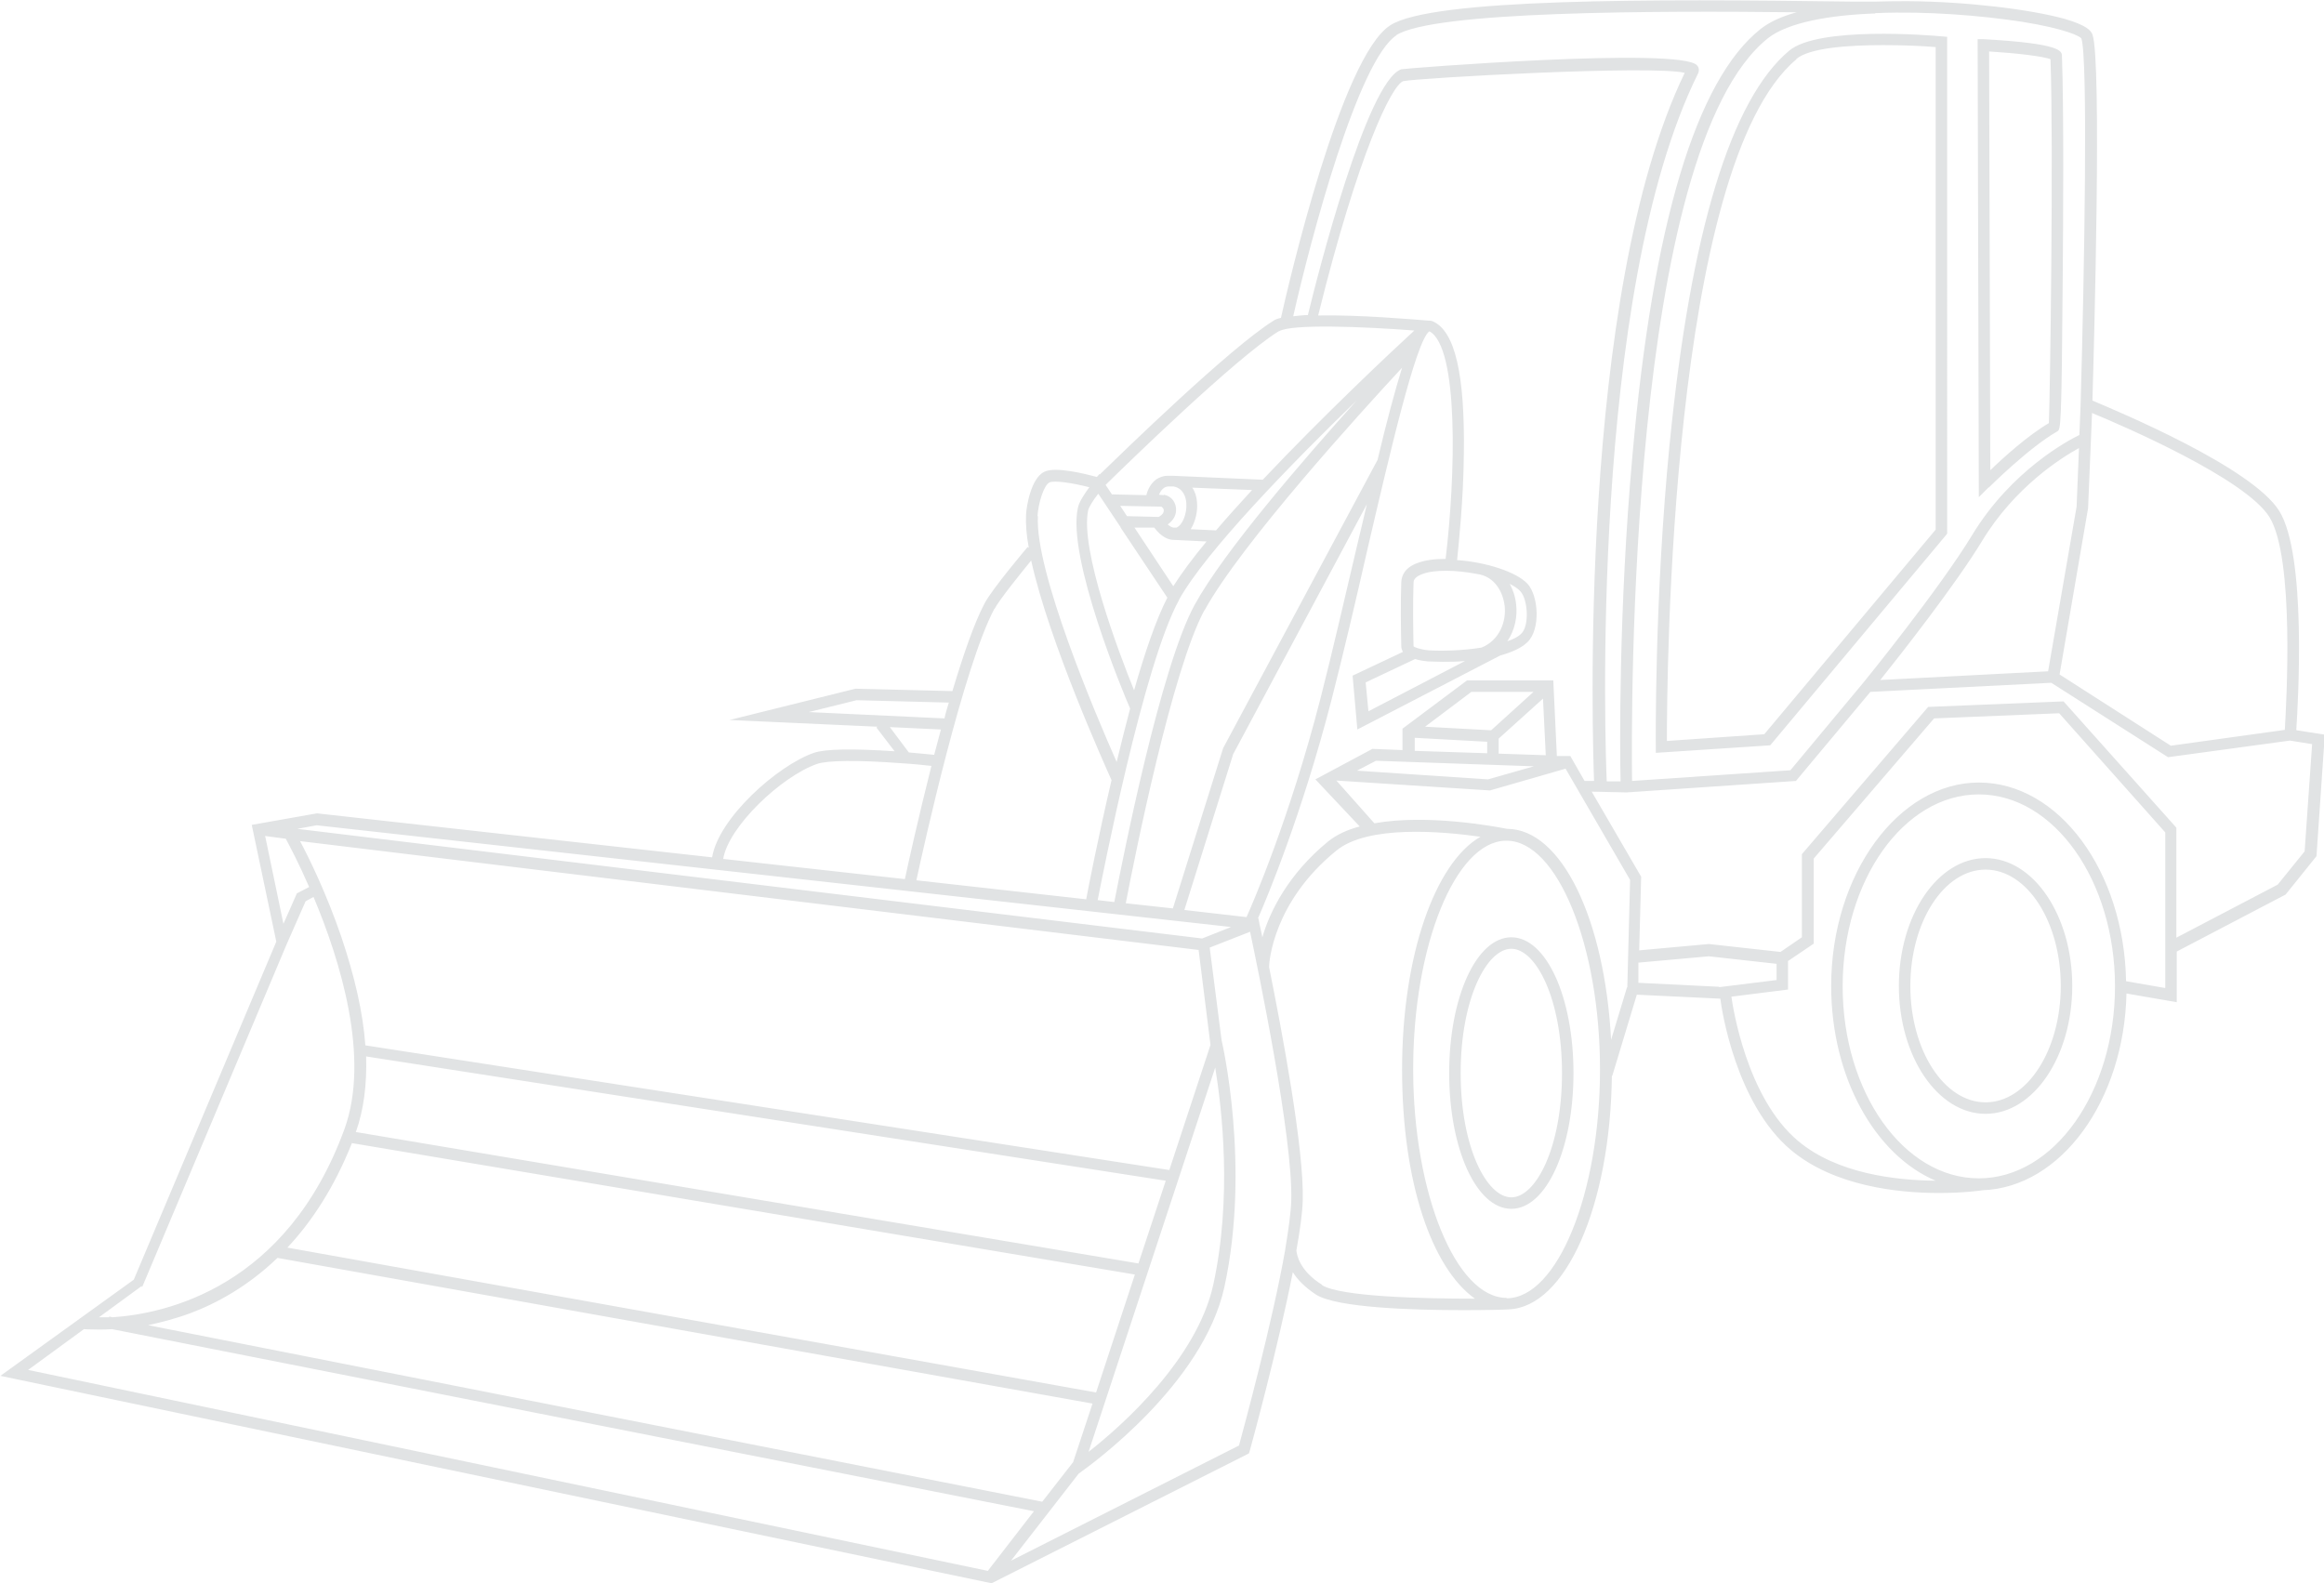 <?xml version="1.0" encoding="UTF-8"?>
<svg id="Layer_1" data-name="Layer 1" xmlns="http://www.w3.org/2000/svg" viewBox="0 0 58.71 40">
  <defs>
    <style>
      .cls-1 {
        stroke-width: 0px;
        fill: #E1E3E4;
      }
    </style>
  </defs>
  <path class="cls-1" d="m58.01,18.44h0c.05-.76.26-4.42-.43-5.53-.69-1.11-4.11-2.53-4.72-2.79.04-1.38.24-8.6,0-9.25-.04-.1-.15-.23-.69-.39-.9-.25-2.52-.44-3.96-.45-.25,0-.52,0-.8.01h-.67c-5.07-.07-10.57-.08-11.62.6-1.24.8-2.57,6.54-2.76,7.39-.08.02-.15.04-.2.08-1.1.69-3.76,3.28-4.38,3.88v-.02s-.07.08-.07.08c-.3-.08-1.05-.27-1.33-.13-.33.16-.45.86-.46,1.09-.01.23.01.51.07.83l-.03-.02s-.9,1.06-1.09,1.43c-.26.49-.54,1.31-.81,2.21l-2.43-.06h-.02l-3.18.79,3.74.17-.03.02.46.6c-1.06-.07-1.75-.06-2.04.04-.92.32-2.41,1.65-2.57,2.64l-9.97-1.11h-.02l-1.64.29.62,2.95-3.6,8.54L.01,34.76l25.04,5.24,6.5-3.28.02-.06c.04-.14.71-2.59,1.09-4.52.11.18.3.38.59.57.53.33,2.44.39,3.71.39.57,0,1.02-.01,1.15-.02,1.44-.05,2.57-2.61,2.61-5.9h.01l.62-2.05,2.1.1h.01c.03.26.39,2.66,1.79,3.83,1.08.9,2.67,1.08,3.73,1.08.62,0,1.06-.06,1.11-.07h0c1.97-.07,3.57-2.26,3.63-4.97l1.27.22v-1.28l2.75-1.44.78-.97.21-3.07-.71-.11Zm-5.17-8.01c.8.33,3.88,1.66,4.49,2.63h0c.64,1.03.43,4.68.39,5.38l-2.88.4-2.81-1.8.72-4.2.1-2.4Zm-1.1,6.53l-4.24.22c.52-.65,1.91-2.42,2.57-3.51.83-1.37,2.01-2.11,2.45-2.35l-.06,1.48-.72,4.16ZM47.37.33h.06c1.24-.05,2.61.06,3.65.22h0c1.12.18,1.47.37,1.5.42.17.48.08,5.82-.02,9.29h0l-.03.73c-.25.12-1.71.88-2.71,2.53-.81,1.34-2.73,3.71-2.75,3.73l-1.84,2.21-4,.27c-.02-1.62-.11-15.95,3.44-18.77.5-.39,1.54-.58,2.71-.62Zm-12.1.56h0c.95-.61,6.51-.62,10.12-.58-.37.1-.68.24-.91.42-1.63,1.29-2.72,4.92-3.24,10.77-.35,3.87-.32,7.48-.3,8.24h-.35c-.03-.65-.46-12.31,2.31-17.89.03-.07.02-.15-.03-.2-.42-.47-7.42.08-7.47.1-.87.3-2.12,5.22-2.36,6.21h.01c-.14,0-.26.02-.38.03.44-1.95,1.64-6.47,2.61-7.1Zm5.02,18.84h-.26s-.36-.63-.36-.63h0s-.02,0-.02,0h-.32s-.09-1.91-.09-1.91h-2.18l-1.63,1.22v.54l-.76-.03-1.44.77h0l1.12,1.19c-.31.08-.59.21-.8.38-1,.82-1.47,1.76-1.66,2.42-.04-.21-.08-.35-.08-.38l-.02-.1h-.01c.23-.52,1.11-2.63,1.85-5.49.31-1.21.62-2.53.91-3.81.55-2.36,1.23-5.3,1.57-5.53.75.4.66,3.67.41,5.75-.27,0-.51.03-.7.1-.34.12-.41.33-.42.48-.02.48-.01,1.25,0,1.63,0,.05.02.1.04.14l-1.27.6.12,1.36,3.61-1.87c.29-.08.54-.19.69-.34.33-.32.28-1.16,0-1.47-.29-.31-1.07-.55-1.78-.6.04-.41.16-1.52.17-2.67.03-2.01-.22-3.11-.78-3.36-.04-.02-.08-.02-.12-.02-.39-.03-1.74-.15-2.78-.13,1.02-4.12,1.86-5.82,2.15-5.92.38-.08,6.27-.41,7.11-.21-2.72,5.63-2.32,17.07-2.29,17.91Zm-2.72-.99v.29l-1.83-.06v-.33l1.83.1Zm-1.57-.38l1.17-.88h1.57l-1.07.97h0l-1.66-.09Zm2.75,1l-1.16.33-3.31-.22.48-.25,3.99.14Zm-.89-.32v-.38l1.12-1.01.07,1.43-1.19-.04Zm-9.2-5.71h.5c.18.24.36.31.49.31h.01l.82.04c-.34.41-.63.8-.84,1.13h0s-.98-1.48-.98-1.48Zm.73-.82h0s-.07-.01-.11-.01c.02-.05.05-.12.12-.17.03-.02.07-.04.12-.04h.11s.01,0,.02,0c.25.05.31.28.32.42.02.27-.1.56-.25.62-.01,0-.03,0-.04,0h-.02c-.06,0-.11-.04-.16-.08.15-.11.22-.24.21-.4-.01-.15-.1-.31-.3-.35Zm-.05.29s.06.04.06.09c0,.03,0,.1-.13.17l-.8-.02-.17-.26,1.05.02Zm.78-.48l1.51.06c-.32.35-.63.69-.91,1.02l-.64-.03c.12-.19.18-.45.16-.68-.01-.14-.05-.27-.12-.37Zm-.34,2.84h0c.68-1.23,2.86-3.46,4.49-5.04-1.34,1.49-3.35,3.81-4.09,5.16-.86,1.57-1.81,6.38-2.03,7.51l-.42-.05c.11-.55,1.16-5.97,2.06-7.59Zm.65.26h0c.92-1.68,3.96-5.02,4.99-6.13-.18.58-.39,1.36-.62,2.33l-3.9,7.28-1.27,4.05-1.19-.13c.22-1.15,1.17-5.9,1.99-7.41Zm.73,3.62l3.37-6.3c-.08.35-.17.72-.26,1.1-.3,1.27-.6,2.59-.91,3.8-.78,3.04-1.73,5.22-1.87,5.53l-1.57-.18,1.24-3.96Zm6.85-3.75c.05.4-.12.88-.58,1.07-.48.08-1.01.09-1.34.07-.21-.02-.36-.08-.38-.1-.01-.35-.02-1.14,0-1.61,0-.03,0-.14.23-.22.16-.06.37-.08.6-.08s.51.03.77.08h0c.46.06.66.47.7.8Zm-1,1.41l-2.44,1.27-.07-.73,1.25-.59h0c.12.04.24.05.32.06.1,0,.23.01.37.01.17,0,.37,0,.57-.02Zm1.13-1.95c.11.06.21.12.27.19.19.21.23.87.02,1.07-.08.08-.2.14-.35.19h0c.19-.28.26-.63.22-.94-.02-.19-.08-.36-.16-.51Zm-5.83-6.38h0c.31-.19,2.11-.12,3.42-.02-.61.56-2.32,2.17-3.83,3.77l-2.28-.1s-.07,0-.11,0h-.02c-.1,0-.2.04-.28.09-.19.14-.24.36-.25.4l-.87-.02-.16-.24c.52-.51,3.28-3.2,4.37-3.88Zm-4.56,4.11h0s.56.84.56.84h0s0,.01,0,.01l1.18,1.77c-.28.54-.57,1.39-.84,2.34-.39-.96-1.37-3.56-1.16-4.55.02-.08.13-.26.25-.41Zm-1.54.56c.02-.33.16-.78.3-.85.12-.06.58.01,1.01.12-.12.16-.26.37-.29.52-.28,1.26,1.16,4.71,1.32,5.07-.12.45-.23.9-.34,1.35-.52-1.17-2.07-4.82-1.99-6.21h0Zm-1.09,2.35h0c.14-.26.68-.92.93-1.23.45,2.05,1.87,5.19,2.03,5.55-.35,1.5-.6,2.79-.64,3.01l-4.29-.48c.19-.88,1.19-5.39,1.97-6.86Zm-4.69,2.6l1.21-.3,2.33.06c-.04.13-.08.26-.11.4l-3.43-.16Zm2.06.38l1.28.06h0c-.06.21-.11.43-.17.64-.14-.01-.37-.04-.64-.06h0s-.48-.64-.48-.64Zm-1.85.93h0c.26-.09,1.01-.1,2.1-.02.33.02.62.05.79.07-.33,1.31-.59,2.48-.67,2.86l-4.59-.51c.13-.81,1.46-2.08,2.37-2.4Zm-12.64,1.55h0s23.1,2.57,23.1,2.57l-.73.29-22.86-2.77.49-.09Zm21.45,8.98l-.69,2.09-19.77-3.32c.2-.56.28-1.2.26-1.91h0s20.2,3.14,20.2,3.14Zm-.78,2.37l-.98,2.98-20.43-3.66c.61-.65,1.18-1.51,1.63-2.64h0s19.78,3.32,19.78,3.32Zm-1.07,3.26l-.49,1.48-.78,1-22.59-4.46c.32-.07.68-.16,1.06-.3.67-.25,1.46-.68,2.21-1.4l20.59,3.68Zm3.1-8.49c.17,1.05.43,3.29-.05,5.49-.41,1.86-2.28,3.54-3.15,4.22l3.2-9.71Zm-1.16,2.59l-20.31-3.15c-.06-.83-.27-1.74-.61-2.75-.37-1.08-.81-1.98-1.04-2.41l22.7,2.75.3,2.4-1.04,3.16ZM6.69,21.12l.53.07c.1.19.33.62.59,1.22l-.31.16-.34.77-.46-2.21Zm-3.1,11.4h0l3.65-8.66.48-1.09.2-.11c.67,1.59,1.44,4.06.78,5.87-1.46,3.99-4.5,4.66-5.86,4.75l-.08-.02v.02c-.1,0-.18,0-.26,0l1.08-.79Zm21.38,7.17L.71,34.61l1.41-1.03h0s.16.01.37.01c.1,0,.21,0,.34-.01l23.29,4.6-1.16,1.5Zm7.5-8.15h0v.02c-.32,1.83-1.05,4.52-1.17,4.96h0l-5.76,2.91,1.71-2.2c.31-.22,3.14-2.26,3.68-4.71.67-3.07-.06-6.2-.07-6.24h0l-.3-2.34,1.02-.4c.19.9,1.09,5.21,1.04,6.8-.01.3-.07.73-.15,1.21Zm.93.92c-.58-.36-.64-.77-.65-.87.09-.5.15-.93.16-1.25.04-1.3-.52-4.27-.85-5.91,0-.12.1-1.64,1.7-2.94.79-.65,2.65-.49,3.64-.35-1.15.66-1.98,3.01-1.98,5.88s.76,5.02,1.84,5.79c-1.35,0-3.38-.05-3.86-.34Zm4.66.33h0c-1.28,0-2.36-2.65-2.36-5.78s1.07-5.74,2.33-5.77h.03c1.28,0,2.36,2.65,2.36,5.78s-1.08,5.78-2.36,5.78Zm3.04-7.84l-.4,1.32h0c-.16-3.04-1.25-5.33-2.63-5.33h0c-.3-.06-2.02-.38-3.35-.14l-.96-1.08,3.88.25,1.91-.55,1.63,2.81-.07,2.71Zm2.33-.02h0s-2.04-.1-2.04-.1v-.51s1.78-.16,1.78-.16l1.71.19v.41l-1.45.18Zm6.56,4.84c-1.9,0-3.44-2.18-3.44-4.85s1.54-4.85,3.44-4.85,3.44,2.18,3.44,4.85-1.54,4.85-3.44,4.85Zm4.7-4.81l-.98-.17c-.05-2.78-1.7-5.02-3.72-5.02s-3.73,2.31-3.73,5.14c0,2.31,1.11,4.27,2.64,4.92-1.02-.01-2.49-.18-3.47-1-1.31-1.09-1.66-3.42-1.69-3.65l1.43-.18v-.72l.65-.44v-2.15l3.04-3.54,3.16-.13,2.68,3.01v3.93Zm3.53-3.45h0s-.68.84-.68.84l-2.56,1.34v-2.78l-2.85-3.19-3.42.14-3.19,3.72v2.1l-.54.37-1.81-.2-1.76.16.05-1.86-1.25-2.15.88.02,4.28-.29,1.88-2.25,4.57-.23,2.95,1.88,3.08-.42.56.09-.19,2.72Zm-16.04-10.31c-.39,3.97-.35,7.63-.35,7.67v.15l2.89-.19,4.44-5.31.03-.04V.93s-.12-.01-.12-.01c-.32-.03-3.13-.26-3.87.36h0c-1.47,1.23-2.49,4.57-3.02,9.93Zm3.2-9.71c.33-.28,1.3-.35,2.19-.35.51,0,1,.02,1.33.05v12.19s-4.33,5.17-4.33,5.17l-2.46.17c0-1.56.07-14.54,3.27-17.22Zm-7.2,22.19c-.88,0-1.57,1.51-1.57,3.43s.69,3.43,1.57,3.43,1.57-1.51,1.57-3.43-.69-3.43-1.57-3.43Zm0,6.57c-.62,0-1.28-1.26-1.28-3.14s.66-3.14,1.28-3.14,1.28,1.26,1.28,3.14-.66,3.14-1.28,3.14Zm12.06-17.93h0s1.01-1.01,1.73-1.42c.09-.05.11-.06.14-3.96.01-1.21.03-4.16-.02-5.52,0-.13-.01-.32-1.98-.43h-.15s.03,11.57.03,11.57l.25-.25Zm1.56-10.83h0c.08,2.19-.01,8.47-.04,9.2-.53.31-1.15.87-1.48,1.19l-.03-10.58c.66.04,1.37.12,1.56.2Zm-1.64,20.19c-1.21,0-2.19,1.45-2.19,3.23s.98,3.23,2.19,3.23,2.19-1.45,2.19-3.23-.98-3.23-2.19-3.23Zm0,6.17c-1.05,0-1.9-1.32-1.9-2.94s.85-2.94,1.9-2.94,1.9,1.32,1.9,2.94-.85,2.94-1.9,2.94Z"/>
</svg>
